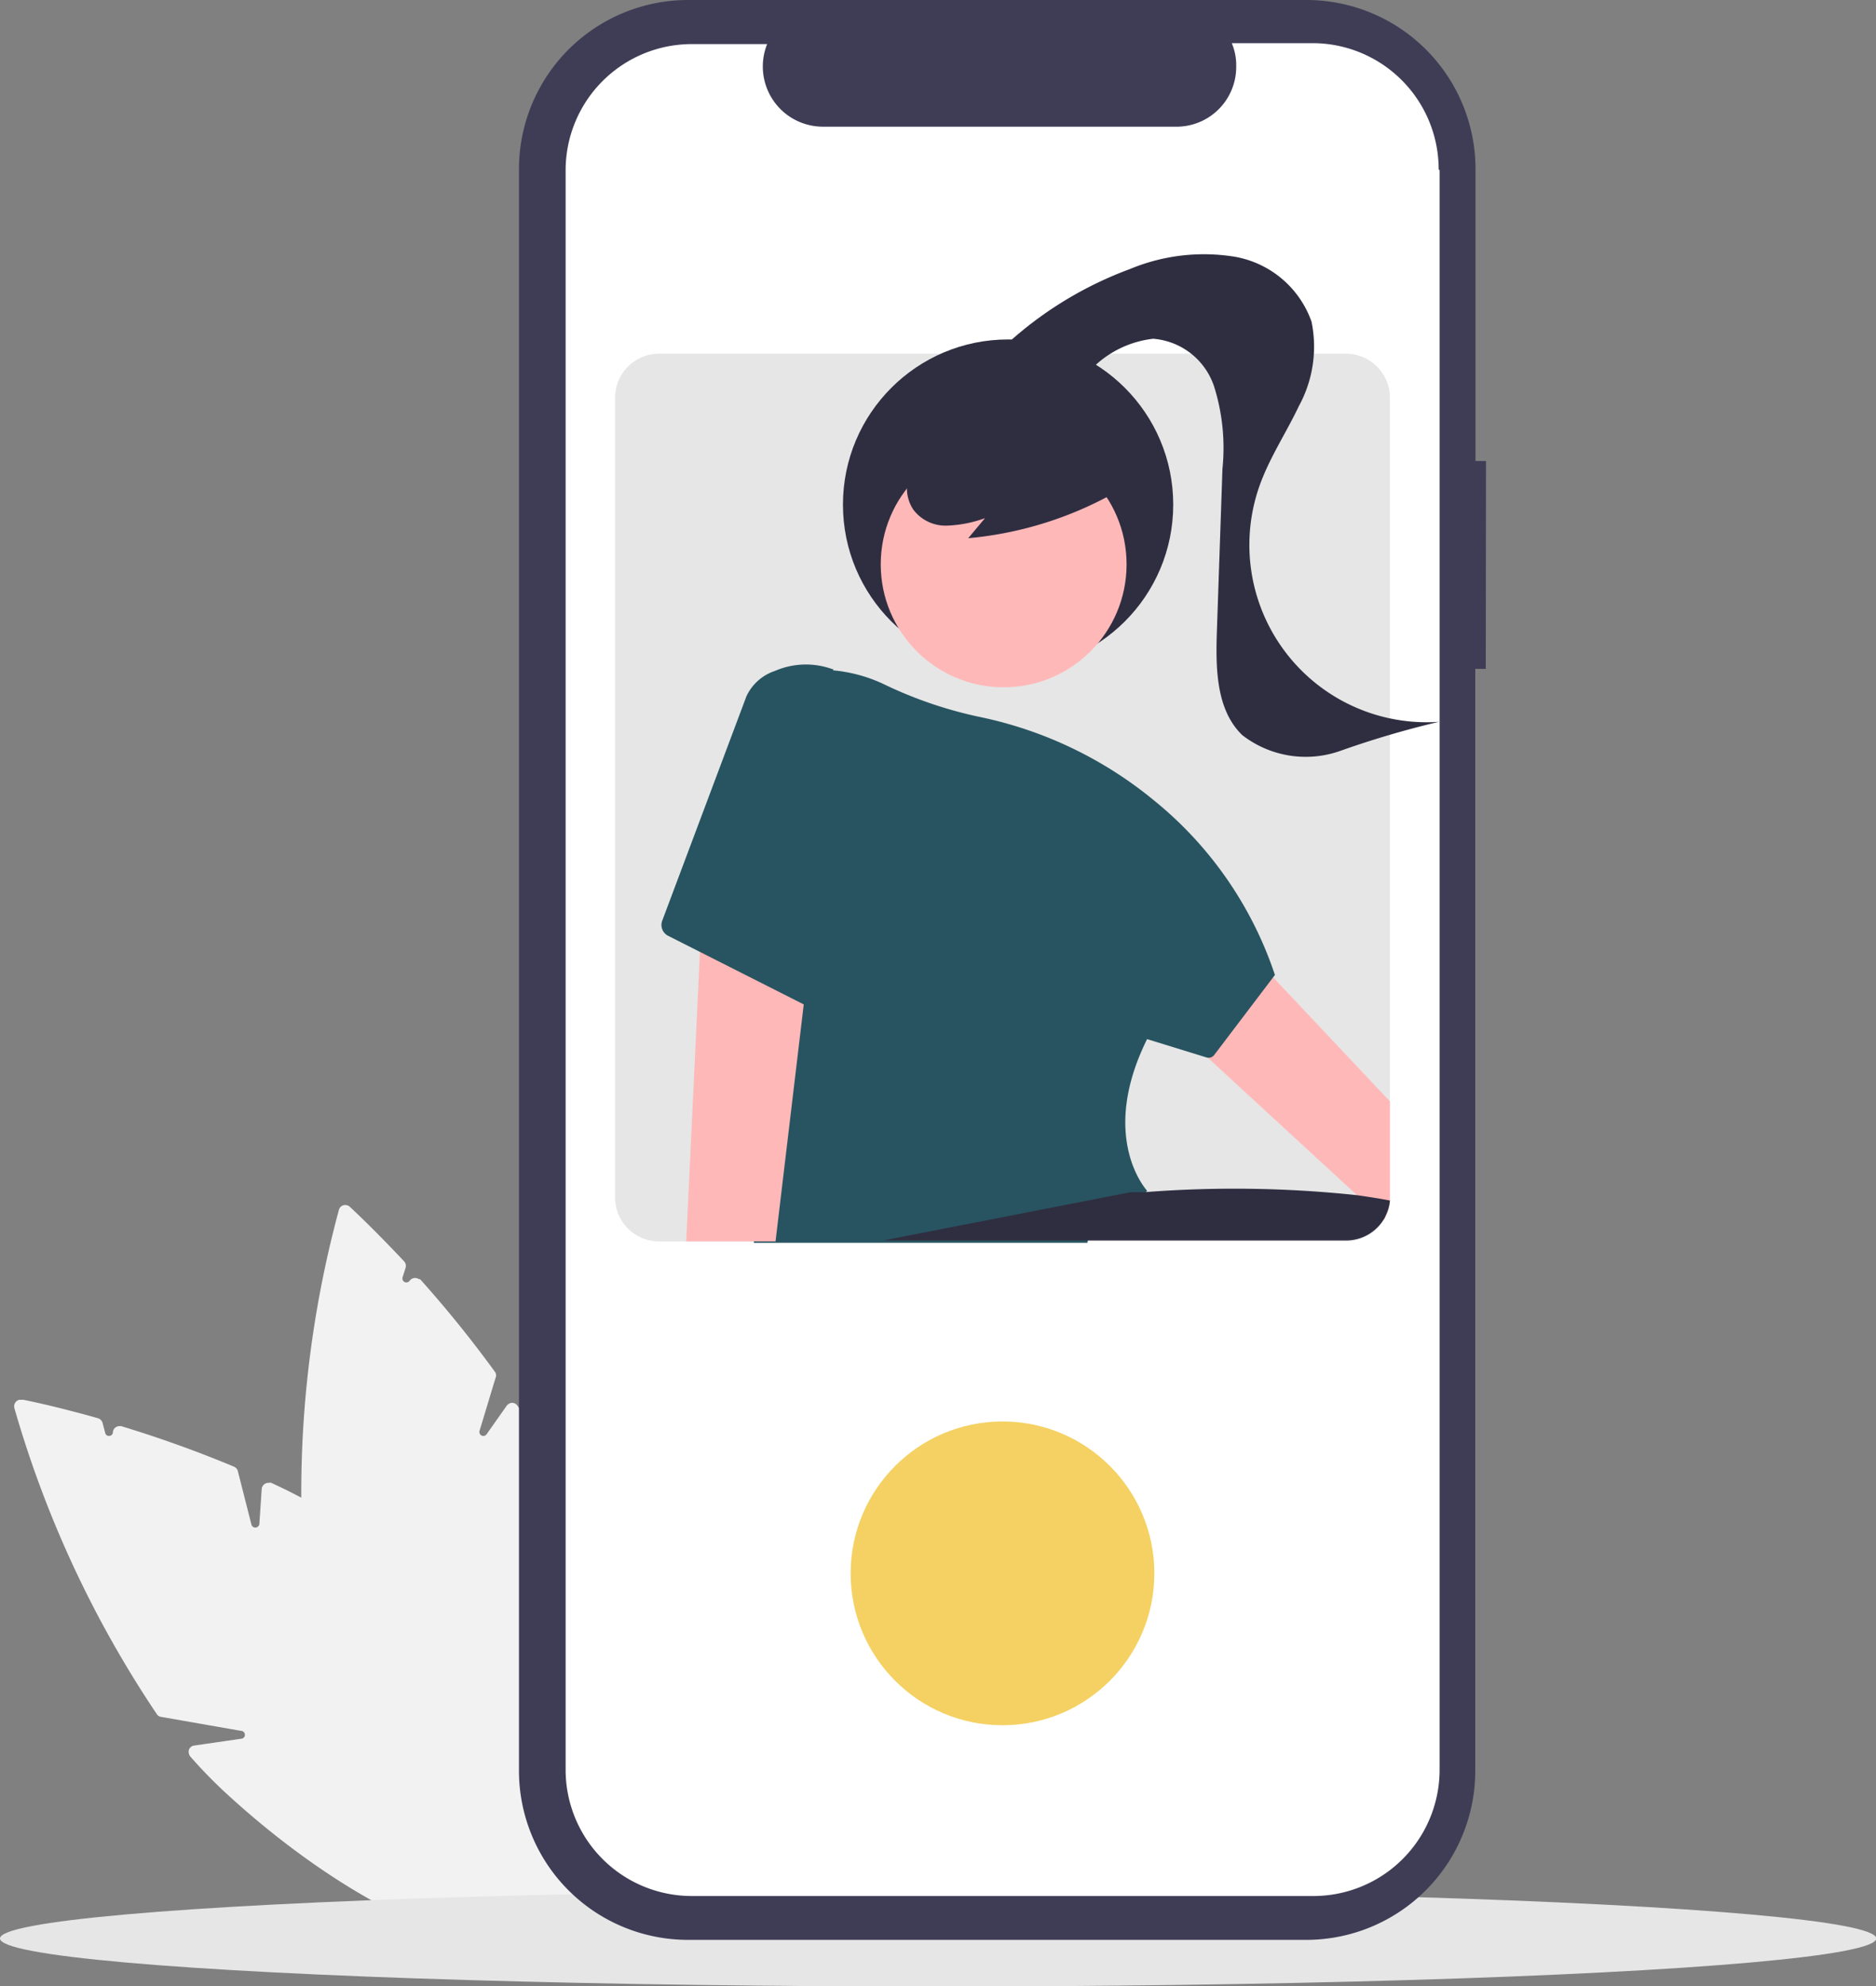 <svg xmlns="http://www.w3.org/2000/svg" viewBox="0 0 80.43 85.14"><rect x="0" y="0" width="80.43" height="85.14" fill="#808080" stroke="none"/><defs><style>.cls-1{fill:#f2f2f2;}.cls-2{fill:#e6e6e6;}.cls-3{fill:#3f3d56;}.cls-4{fill:#fff;}.cls-5{fill:#f4d162;}.cls-6{fill:#2f2e41;}.cls-7{fill:#ffb8b8;}.cls-8{fill:#285461;}</style></defs><g id="Calque_2" data-name="Calque 2"><g id="Calque_1-2" data-name="Calque 1"><path id="Tracé_4247" data-name="Tracé 4247" class="cls-1" d="M22.38,83.57c-3.21,0-8.19-2.54-12.78-6.79a20.53,20.53,0,0,1-1.45-1.5A.33.33,0,0,1,8.1,75a.28.28,0,0,1,.23-.18l2-.29a.17.17,0,0,0,0-.34l-3.43-.6a.25.25,0,0,1-.18-.12,46.5,46.5,0,0,1-6.1-13.1A.29.29,0,0,1,.83,60H1c.56.11,1.71.37,3.2.79a.3.3,0,0,1,.2.21l.11.42a.16.16,0,0,0,.21.12.15.15,0,0,0,.12-.15v0a.28.28,0,0,1,.3-.26h.06c1.64.5,3.26,1.08,4.84,1.74a.29.29,0,0,1,.16.2l.58,2.28a.17.17,0,0,0,.21.12.17.17,0,0,0,.13-.15l.1-1.49a.29.29,0,0,1,.31-.27.19.19,0,0,1,.1,0A25.84,25.84,0,0,1,18,67.72c6.17,5.73,9.29,12.41,7,14.91A3.44,3.44,0,0,1,22.38,83.57Z"/><path id="Tracé_4248" data-name="Tracé 4248" class="cls-1" d="M23.14,83.54c-3.19,0-7.27-5.55-9.42-13.06a20.11,20.11,0,0,1-.47-2,.32.32,0,0,1,.11-.27.3.3,0,0,1,.29,0l1.86.79a.17.17,0,0,0,.23-.09.15.15,0,0,0-.05-.19l-2.62-2.29a.3.3,0,0,1-.1-.2,46.45,46.45,0,0,1,1.56-14.37.28.28,0,0,1,.34-.2.24.24,0,0,1,.13.07c.41.38,1.26,1.2,2.32,2.33a.29.29,0,0,1,.07.28l-.13.41a.17.17,0,0,0,.3.15l0,0a.29.29,0,0,1,.4-.07l.05,0a49.79,49.79,0,0,1,3.23,4,.28.28,0,0,1,0,.25l-.68,2.25a.17.17,0,0,0,.3.15l.86-1.22a.31.31,0,0,1,.24-.13.29.29,0,0,1,.23.13,25.61,25.61,0,0,1,3.34,6.89c2.32,8.08,1.54,15.43-1.74,16.37a2.84,2.84,0,0,1-.72.1Z"/><ellipse id="Ellipse_200" data-name="Ellipse 200" class="cls-2" cx="40.22" cy="83.09" rx="40.22" ry="2.06"/><path id="Tracé_4249" data-name="Tracé 4249" class="cls-3" d="M63.71,19.76h-.45V7.24A7.25,7.25,0,0,0,56,0H29.5a7.25,7.25,0,0,0-7.25,7.24V75.91a7.25,7.25,0,0,0,7.25,7.24H56a7.25,7.25,0,0,0,7.25-7.24V28.67h.45Z"/><path id="Tracé_4250" data-name="Tracé 4250" class="cls-4" d="M61.72,7.3V75.86a5.41,5.41,0,0,1-5.41,5.41H29.66a5.41,5.41,0,0,1-5.41-5.41V7.3a5.41,5.41,0,0,1,5.41-5.41h3.23a2.58,2.58,0,0,0,1.42,3.35,2.61,2.61,0,0,0,1,.19h15.2A2.56,2.56,0,0,0,53,2.85a2.42,2.42,0,0,0-.19-1h3.47a5.41,5.41,0,0,1,5.4,5.41h0Z"/><path id="Tracé_4251" data-name="Tracé 4251" class="cls-2" d="M57.71,15.16H28.25a1.89,1.89,0,0,0-1.88,1.89V51.33a1.88,1.88,0,0,0,1.88,1.88H57.71a1.88,1.88,0,0,0,1.62-.92.71.71,0,0,0,.08-.15,1.8,1.8,0,0,0,.18-.64,1,1,0,0,0,0-.17V17.05A1.89,1.89,0,0,0,57.71,15.16Z"/><circle id="Ellipse_201" data-name="Ellipse 201" class="cls-5" cx="42.98" cy="67.44" r="6.51"/><circle id="Ellipse_202" data-name="Ellipse 202" class="cls-6" cx="43.22" cy="21.63" r="7.08"/><path id="Tracé_4252" data-name="Tracé 4252" class="cls-7" d="M59.59,47.21V51.5a1.8,1.8,0,0,1-.18.64.71.71,0,0,1-.08.15l-1.15-1.06L51.74,45.3h0L46,40,50,37l4.57,4.88Z"/><circle id="Ellipse_203" data-name="Ellipse 203" class="cls-7" cx="43.03" cy="24.19" r="5.27"/><path id="Tracé_4253" data-name="Tracé 4253" class="cls-8" d="M46.62,53.27H32.32l0-.08A39.84,39.84,0,0,0,33.4,42.65c0-1.42,0-2.94-.07-4.52-.09-2.9-.27-5.5-.4-7.18a2.08,2.08,0,0,1,1.92-2.24H35a6.41,6.41,0,0,1,2.92.63A18,18,0,0,0,42,30.73a17.27,17.27,0,0,1,7.28,3.42l.16.13a16.23,16.23,0,0,1,5.22,7.51v0l-2.61,3.44a.3.3,0,0,1-.31.1h0l-2.56-.79c-1.91,3.85-.36,6.09,0,6.5l0,0,0,0,0,0a9.77,9.77,0,0,1-2.53,2.08Z"/><path id="Tracé_4254" data-name="Tracé 4254" class="cls-6" d="M59.59,51.46v0a1.75,1.75,0,0,1-.18.64.8.8,0,0,1-.08.16,1.89,1.89,0,0,1-1.62.91H37.87l10.61-2.07.6,0a49.71,49.71,0,0,1,9.1.13C58.66,51.3,59.14,51.37,59.59,51.46Z"/><path id="Tracé_4255" data-name="Tracé 4255" class="cls-6" d="M48.29,20.83a15.74,15.74,0,0,1-6.78,2.24l.72-.86a5.3,5.3,0,0,1-1.63.32,1.73,1.73,0,0,1-1.44-.68A1.64,1.64,0,0,1,39,20.33a3.13,3.13,0,0,1,1-1.23,5.86,5.86,0,0,1,5.46-1,3.52,3.52,0,0,1,1.63,1.05,2,2,0,0,1,.4,1.83Z"/><path id="Tracé_4256" data-name="Tracé 4256" class="cls-6" d="M42.55,15.34a16.09,16.09,0,0,1,5.9-3.81A8.25,8.25,0,0,1,52.91,11a4.27,4.27,0,0,1,3.32,2.79,5.31,5.31,0,0,1-.54,3.61c-.53,1.12-1.23,2.17-1.66,3.34a7.6,7.6,0,0,0,7.66,10.2,40.25,40.25,0,0,0-4.24,1.25,4.44,4.44,0,0,1-4.19-.68c-1.12-1.08-1.14-2.85-1.09-4.41l.24-7a8.79,8.79,0,0,0-.35-3.51,3,3,0,0,0-2.62-2.07A4.39,4.39,0,0,0,47,15.62a4.9,4.9,0,0,1-2.37,1.19c-.9.08-1.92-.58-1.85-1.48Z"/><path id="Tracé_4257" data-name="Tracé 4257" class="cls-7" d="M35,38.47l-.55,4.66-1.2,10.08H29.42L30,41l.15-3.57,3.27.7Z"/><path id="Tracé_4258" data-name="Tracé 4258" class="cls-8" d="M39,45.35,28.64,40.11a.52.52,0,0,1-.25-.64L32,29.85a2.06,2.06,0,0,1,1.22-1.09,3.34,3.34,0,0,1,2.46-.08l.05,0-.24.83Z"/></g></g></svg>